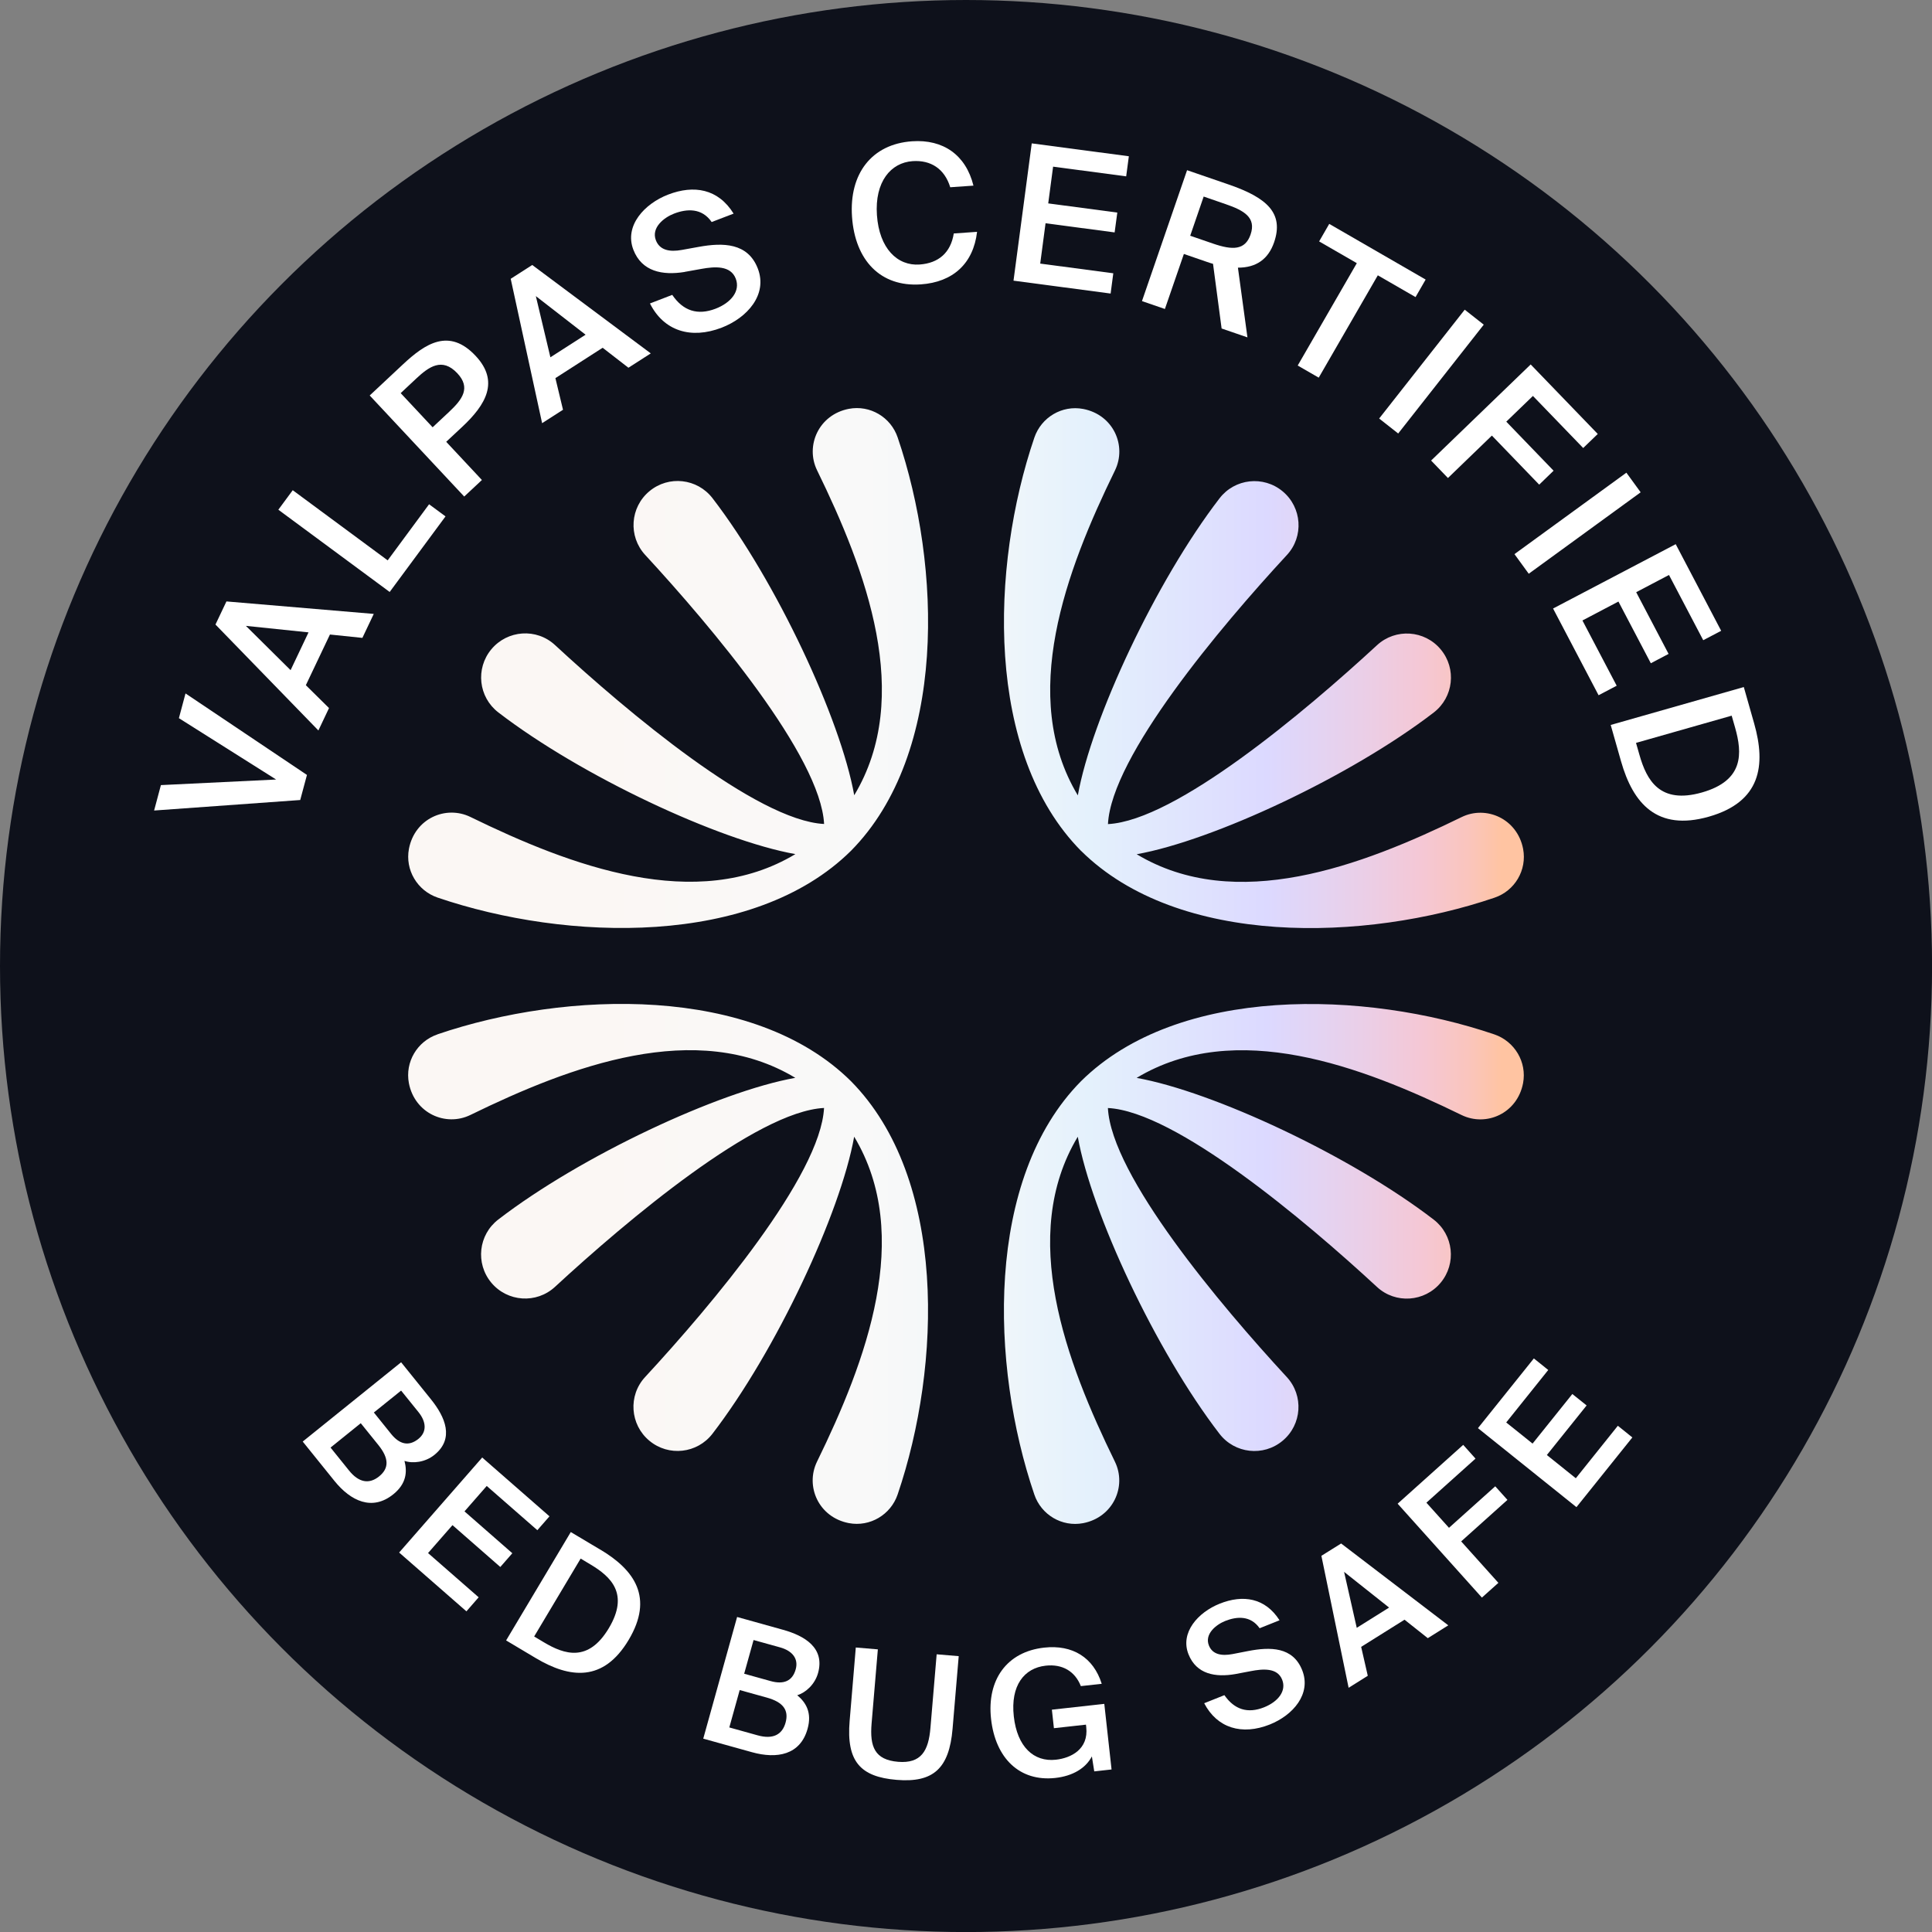 <?xml version="1.0" encoding="UTF-8"?>
<svg id="Layer_2" data-name="Layer 2" xmlns="http://www.w3.org/2000/svg" xmlns:xlink="http://www.w3.org/1999/xlink" viewBox="0 0 332.83 332.83">
  <rect x="0" y="0" width="332.83" height="332.83" fill="#808080" stroke="none"/>
  <defs>
    <style>
      .cls-1 {
        fill: #0e111b;
      }

      .cls-2 {
        fill: #fff;
      }

      .cls-3 {
        fill: url(#linear-gradient);
        fill-rule: evenodd;
      }
    </style>
    <linearGradient id="linear-gradient" x1="70.3" y1="166.42" x2="262.53" y2="166.42" gradientUnits="userSpaceOnUse">
      <stop offset=".17" stop-color="#fbf7f4"/>
      <stop offset=".41" stop-color="#f9f9f9"/>
      <stop offset=".53" stop-color="#f0f6fa"/>
      <stop offset=".61" stop-color="#e4f1fc"/>
      <stop offset=".77" stop-color="#dcd9ff"/>
      <stop offset=".86" stop-color="#ebcee6"/>
      <stop offset=".91" stop-color="#f5c7d4"/>
      <stop offset=".95" stop-color="#fac5bd"/>
      <stop offset=".98" stop-color="#ffc4a2"/>
    </linearGradient>
  </defs>
  <g id="Layer_1-2" data-name="Layer 1">
    <g>
      <g>
        <circle class="cls-1" cx="166.42" cy="166.42" r="166.42"/>
        <g>
          <path class="cls-2" d="M69.1,234.68l5.14,6.38c2.47,3.06,4.07,6.78.59,9.58-1.59,1.28-3.71,1.52-5.15,1.03.5,1.91.32,3.94-1.92,5.75-3.64,2.94-7.34,1.17-10.13-2.28l-5.48-6.8,16.94-13.65ZM56.94,249.37l3.18,3.95c1.71,2.13,3.5,2.38,5.18,1.03,1.75-1.41,1.72-3.12-.1-5.39l-3.05-3.78-5.21,4.2ZM64.42,243.35l2.97,3.69c1.41,1.75,3.01,2.2,4.69.84,1.5-1.21,1.36-2.95,0-4.63l-2.98-3.69-4.7,3.78Z"/>
          <path class="cls-2" d="M83.07,251.09l11.59,10.13-2.09,2.39-8.72-7.62-3.83,4.38,8.24,7.21-2.07,2.37-8.24-7.21-4.21,4.81,8.72,7.62-2.11,2.42-11.59-10.13,14.31-16.37Z"/>
          <path class="cls-2" d="M103.43,266.96c5.9,3.52,9.22,8.26,4.87,15.55-4.35,7.29-10.11,6.65-16.01,3.13l-5.1-3.04,11.14-18.67,5.1,3.04ZM101.7,269.5l-1.67-1-8.01,13.42,1.67,1c3.58,2.14,7.68,3.46,11.2-2.44,3.52-5.9.39-8.85-3.19-10.98Z"/>
          <path class="cls-2" d="M126.98,278.56l7.89,2.2c3.79,1.05,7.25,3.14,6.06,7.45-.55,1.97-2.13,3.39-3.59,3.83,1.52,1.26,2.56,3.02,1.78,5.79-1.25,4.51-5.28,5.22-9.56,4.03l-8.41-2.34,5.83-20.95ZM125.64,297.59l4.88,1.36c2.63.73,4.23-.1,4.81-2.18.6-2.17-.42-3.54-3.22-4.32l-4.68-1.3-1.79,6.44ZM128.21,288.34l4.57,1.27c2.17.6,3.73.04,4.3-2.04.51-1.85-.61-3.19-2.69-3.77l-4.57-1.27-1.62,5.81Z"/>
          <path class="cls-2" d="M151.23,284.13l-1.08,12.79c-.33,3.98.53,6.25,4.56,6.59,3.98.33,5.25-1.88,5.58-5.85l1.07-12.67,3.8.32-1.06,12.52c-.58,6.85-3.34,9.32-9.65,8.79-6.22-.52-8.67-3.17-8.08-10.16l1.06-12.64,3.8.32Z"/>
          <path class="cls-2" d="M189.81,290.07l-3.61.4c-1.01-2.57-3.2-3.84-6.06-3.52-3.7.41-6.08,3.42-5.49,8.73.58,5.25,3.44,7.89,7.25,7.47,2.56-.28,5.66-1.77,5.23-5.62l-.05-.42-5.52.61-.35-3.19,9.03-1,1.25,11.3-2.98.33-.41-2.58c-1.07,2.05-3.31,3.38-6.29,3.71-6.14.68-10.33-3.38-11.08-10.18-.74-6.71,2.71-11.56,9.15-12.27,4.89-.54,8.49,1.69,9.92,6.24Z"/>
          <path class="cls-2" d="M212.85,288.39c-3.47.61-6.73.04-8.1-3.39-1.5-3.76,1.66-7.25,5.37-8.73,4.01-1.6,7.83-1.02,10.31,2.86l-3.43,1.37c-1.56-2.22-3.92-2.05-5.93-1.25-1.56.62-3.6,2.24-2.81,4.22.62,1.56,2.19,1.84,4.08,1.48l2.67-.52c3.81-.74,7.71-.75,9.32,3.29,1.63,4.1-1.59,7.77-5.57,9.36-4.82,1.92-9.08.62-11.31-3.66l3.48-1.39c1.74,2.5,4.02,3.21,6.84,2.09,2.4-.96,3.89-2.81,3.11-4.76-.83-2.09-3.33-1.87-5.4-1.47l-2.64.5Z"/>
          <path class="cls-2" d="M227.63,268.03l3.41-2.13,18.46,14.1-3.53,2.21-4.01-3.18-7.47,4.68,1.14,4.98-3.3,2.07-4.69-22.73ZM233.73,280.43l5.57-3.49-7.75-6.15,2.18,9.64Z"/>
          <path class="cls-2" d="M240.77,259.05l11.3-10.14,2.12,2.37-8.46,7.59,3.89,4.33,7.97-7.15,2.1,2.34-7.97,7.15,6.41,7.14-2.84,2.54-14.52-16.18Z"/>
          <path class="cls-2" d="M254.61,246.03l9.63-12.01,2.48,1.99-7.24,9.04,4.54,3.64,6.85-8.54,2.46,1.97-6.85,8.54,4.99,4,7.24-9.04,2.5,2.01-9.63,12.01-16.97-13.61Z"/>
        </g>
        <g>
          <path class="cls-2" d="M27.74,135.25l19.83-.96-16.75-10.57,1.14-4.26,20.92,14.04-1.16,4.32-25.17,1.81,1.17-4.38Z"/>
          <path class="cls-2" d="M37.12,107.59l1.89-3.98,25.38,2.15-1.96,4.13-5.59-.58-4.15,8.73,3.99,3.94-1.83,3.86-17.73-18.25ZM50.06,115.45l3.09-6.51-10.79-1.12,7.7,7.63Z"/>
          <path class="cls-2" d="M66.79,96.53l7.13-9.66,2.83,2.09-9.62,13.02-19.18-14.17,2.48-3.36,16.35,12.08Z"/>
          <path class="cls-2" d="M69.43,62.76c3.84-3.59,7.96-6.32,12.52-1.44,4.11,4.4,1.77,8.39-2.34,12.23l-2.74,2.56,6.15,6.58-3.05,2.85-16.28-17.41,5.74-5.37ZM69.03,67.73l5.5,5.88,2.83-2.65c2.31-2.16,3.77-4.15,1.43-6.65-2.63-2.81-4.94-1.1-7.08.9l-2.69,2.52Z"/>
          <path class="cls-2" d="M87.98,48.03l3.71-2.38,20.42,15.23-3.85,2.47-4.44-3.44-8.14,5.23,1.31,5.45-3.6,2.31-5.41-24.87ZM94.82,61.55l6.06-3.89-8.57-6.65,2.51,10.55Z"/>
          <path class="cls-2" d="M117.95,46.85c-3.81.62-7.38-.05-8.84-3.83-1.59-4.14,1.92-7.93,6-9.5,4.42-1.7,8.6-1.02,11.27,3.28l-3.78,1.45c-1.68-2.45-4.27-2.3-6.48-1.45-1.72.66-3.97,2.41-3.13,4.59.66,1.72,2.37,2.05,4.45,1.67l2.93-.53c4.18-.76,8.46-.72,10.18,3.73,1.74,4.51-1.84,8.5-6.23,10.19-5.31,2.04-9.97.56-12.35-4.17l3.84-1.48c1.88,2.77,4.37,3.57,7.47,2.38,2.64-1.02,4.3-3.03,3.47-5.18-.89-2.3-3.63-2.09-5.9-1.68l-2.9.52Z"/>
          <path class="cls-2" d="M168.32,39.95c-.64,5.45-4.15,8.66-9.69,9.04-6.96.48-11.33-4.16-11.85-11.64-.52-7.45,3.42-12.53,10.34-13.01,5.35-.37,9.26,2.33,10.58,7.64l-4,.28c-.98-3.2-3.36-4.71-6.48-4.5-3.77.26-6.54,3.55-6.15,9.29.4,5.77,3.54,8.79,7.35,8.52,3.25-.23,5.36-2.02,5.89-5.35l4-.28Z"/>
          <path class="cls-2" d="M177.74,24.7l16.73,2.22-.46,3.46-12.59-1.67-.84,6.33,11.9,1.58-.46,3.42-11.9-1.58-.92,6.95,12.59,1.67-.46,3.49-16.73-2.22,3.14-23.64Z"/>
          <path class="cls-2" d="M208.97,45.45c-.38-.1-.79-.24-1.19-.38l-3.83-1.32-3.27,9.48-3.95-1.36,7.77-22.55,7.18,2.47c6.62,2.28,9.53,4.95,7.81,9.96-1,2.89-3.07,4.37-6.23,4.36l1.64,12.01-4.45-1.53-1.48-11.15ZM207.36,33.86l-2.32,6.75,3.92,1.35c3.39,1.17,5.55,1.15,6.48-1.56,1.02-2.95-1.18-4.16-4.29-5.23l-3.79-1.31Z"/>
          <path class="cls-2" d="M233.75,45.34l-6.5-3.75,1.74-3.02,16.61,9.59-1.74,3.02-6.5-3.75-10.18,17.63-3.62-2.09,10.18-17.63Z"/>
          <path class="cls-2" d="M240.87,74.68l-3.28-2.58,14.74-18.75,3.28,2.58-14.74,18.75Z"/>
          <path class="cls-2" d="M263.69,62.78l11.56,11.98-2.51,2.42-8.66-8.97-4.59,4.43,8.15,8.45-2.48,2.4-8.15-8.45-7.57,7.31-2.9-3.01,17.16-16.56Z"/>
          <path class="cls-2" d="M263.36,98.84l-2.46-3.38,19.28-14.03,2.46,3.38-19.28,14.03Z"/>
          <path class="cls-2" d="M288.67,93.73l7.84,14.94-3.09,1.62-5.9-11.24-5.65,2.97,5.58,10.63-3.06,1.61-5.58-10.63-6.2,3.26,5.9,11.24-3.12,1.64-7.84-14.94,21.12-11.08Z"/>
          <path class="cls-2" d="M302.19,124.62c2.06,7.24,1.15,13.52-7.8,16.07s-13.07-2.3-15.13-9.54l-1.78-6.26,22.93-6.53,1.78,6.26ZM298.91,125.35l-.59-2.06-16.48,4.69.59,2.06c1.25,4.4,3.52,8.54,10.77,6.48s6.96-6.77,5.71-11.17Z"/>
        </g>
      </g>
      <path class="cls-3" d="M146.59,146.58c16.6-16.78,15.63-48.98,8.06-71.2h0c-1.18-3.52-4.77-5.64-8.41-4.95-5.19,1-7.55,6.35-5.48,10.59,8.43,17.24,16.64,38.95,6.4,55.98-2.36-13.18-13.43-36.89-24.41-51.17-2.63-3.42-7.56-3.97-10.87-1.21-3.34,2.77-3.68,7.78-.73,10.98,11.44,12.39,30.22,34.68,30.82,46.35-11.67-.6-33.97-19.37-46.35-30.82-3.19-2.96-8.2-2.61-10.98.73-2.75,3.31-2.21,8.24,1.21,10.87,14.28,10.98,37.99,22.05,51.17,24.41-17.03,10.24-38.74,2.02-55.98-6.4-4.26-2.07-9.59.28-10.59,5.48-.69,3.63,1.43,7.21,4.94,8.41,22.23,7.57,54.42,8.55,71.21-8.06ZM186.25,146.59c16.78,16.6,48.98,15.63,71.2,8.06h0c3.52-1.18,5.63-4.77,4.94-8.41-1-5.19-6.35-7.55-10.59-5.48-17.24,8.43-38.95,16.64-55.98,6.4,13.18-2.36,36.89-13.43,51.17-24.41,3.42-2.63,3.97-7.56,1.21-10.87-2.77-3.34-7.78-3.68-10.98-.73-12.39,11.44-34.68,30.22-46.35,30.82.6-11.67,19.37-33.97,30.82-46.35,2.96-3.19,2.61-8.2-.73-10.98-3.31-2.75-8.24-2.21-10.87,1.21-10.98,14.28-22.05,37.99-24.41,51.17-10.24-17.03-2.02-38.74,6.4-55.98,2.07-4.26-.28-9.59-5.48-10.59-3.63-.69-7.21,1.43-8.41,4.94-7.57,22.23-8.55,54.42,8.06,71.21ZM75.38,178.18c22.22-7.57,54.42-8.54,71.2,8.06,16.61,16.79,15.63,48.98,8.06,71.21-1.19,3.51-4.78,5.63-8.41,4.94-5.2-1-7.55-6.34-5.48-10.59,8.43-17.24,16.64-38.95,6.4-55.98-2.36,13.18-13.43,36.88-24.41,51.17-2.63,3.42-7.56,3.97-10.87,1.21-3.34-2.77-3.69-7.79-.73-10.98,11.45-12.38,30.22-34.68,30.82-46.35-11.67.6-33.96,19.38-46.35,30.82-3.2,2.95-8.2,2.61-10.98-.73-2.75-3.31-2.21-8.24,1.21-10.87,14.27-10.98,37.98-22.05,51.17-24.41-17.03-10.24-38.74-2.02-55.98,6.4-4.25,2.07-9.59-.29-10.59-5.48-.69-3.64,1.43-7.22,4.94-8.41h0ZM186.24,186.25c-16.6,16.78-15.63,48.98-8.06,71.2h0c1.19,3.52,4.77,5.64,8.41,4.95,5.19-1,7.55-6.35,5.48-10.59-8.43-17.24-16.64-38.95-6.4-55.98,2.36,13.18,13.43,36.89,24.41,51.17,2.63,3.42,7.56,3.97,10.87,1.21,3.34-2.77,3.68-7.78.73-10.98-11.44-12.39-30.22-34.68-30.82-46.35,11.67.6,33.97,19.37,46.35,30.82,3.19,2.96,8.21,2.61,10.98-.73,2.75-3.31,2.21-8.24-1.21-10.87-14.28-10.98-37.99-22.05-51.17-24.41,17.03-10.24,38.74-2.02,55.98,6.4,4.26,2.07,9.59-.28,10.59-5.48.69-3.63-1.44-7.21-4.94-8.41-22.23-7.57-54.42-8.55-71.21,8.06Z"/>
    </g>
  </g>
</svg>